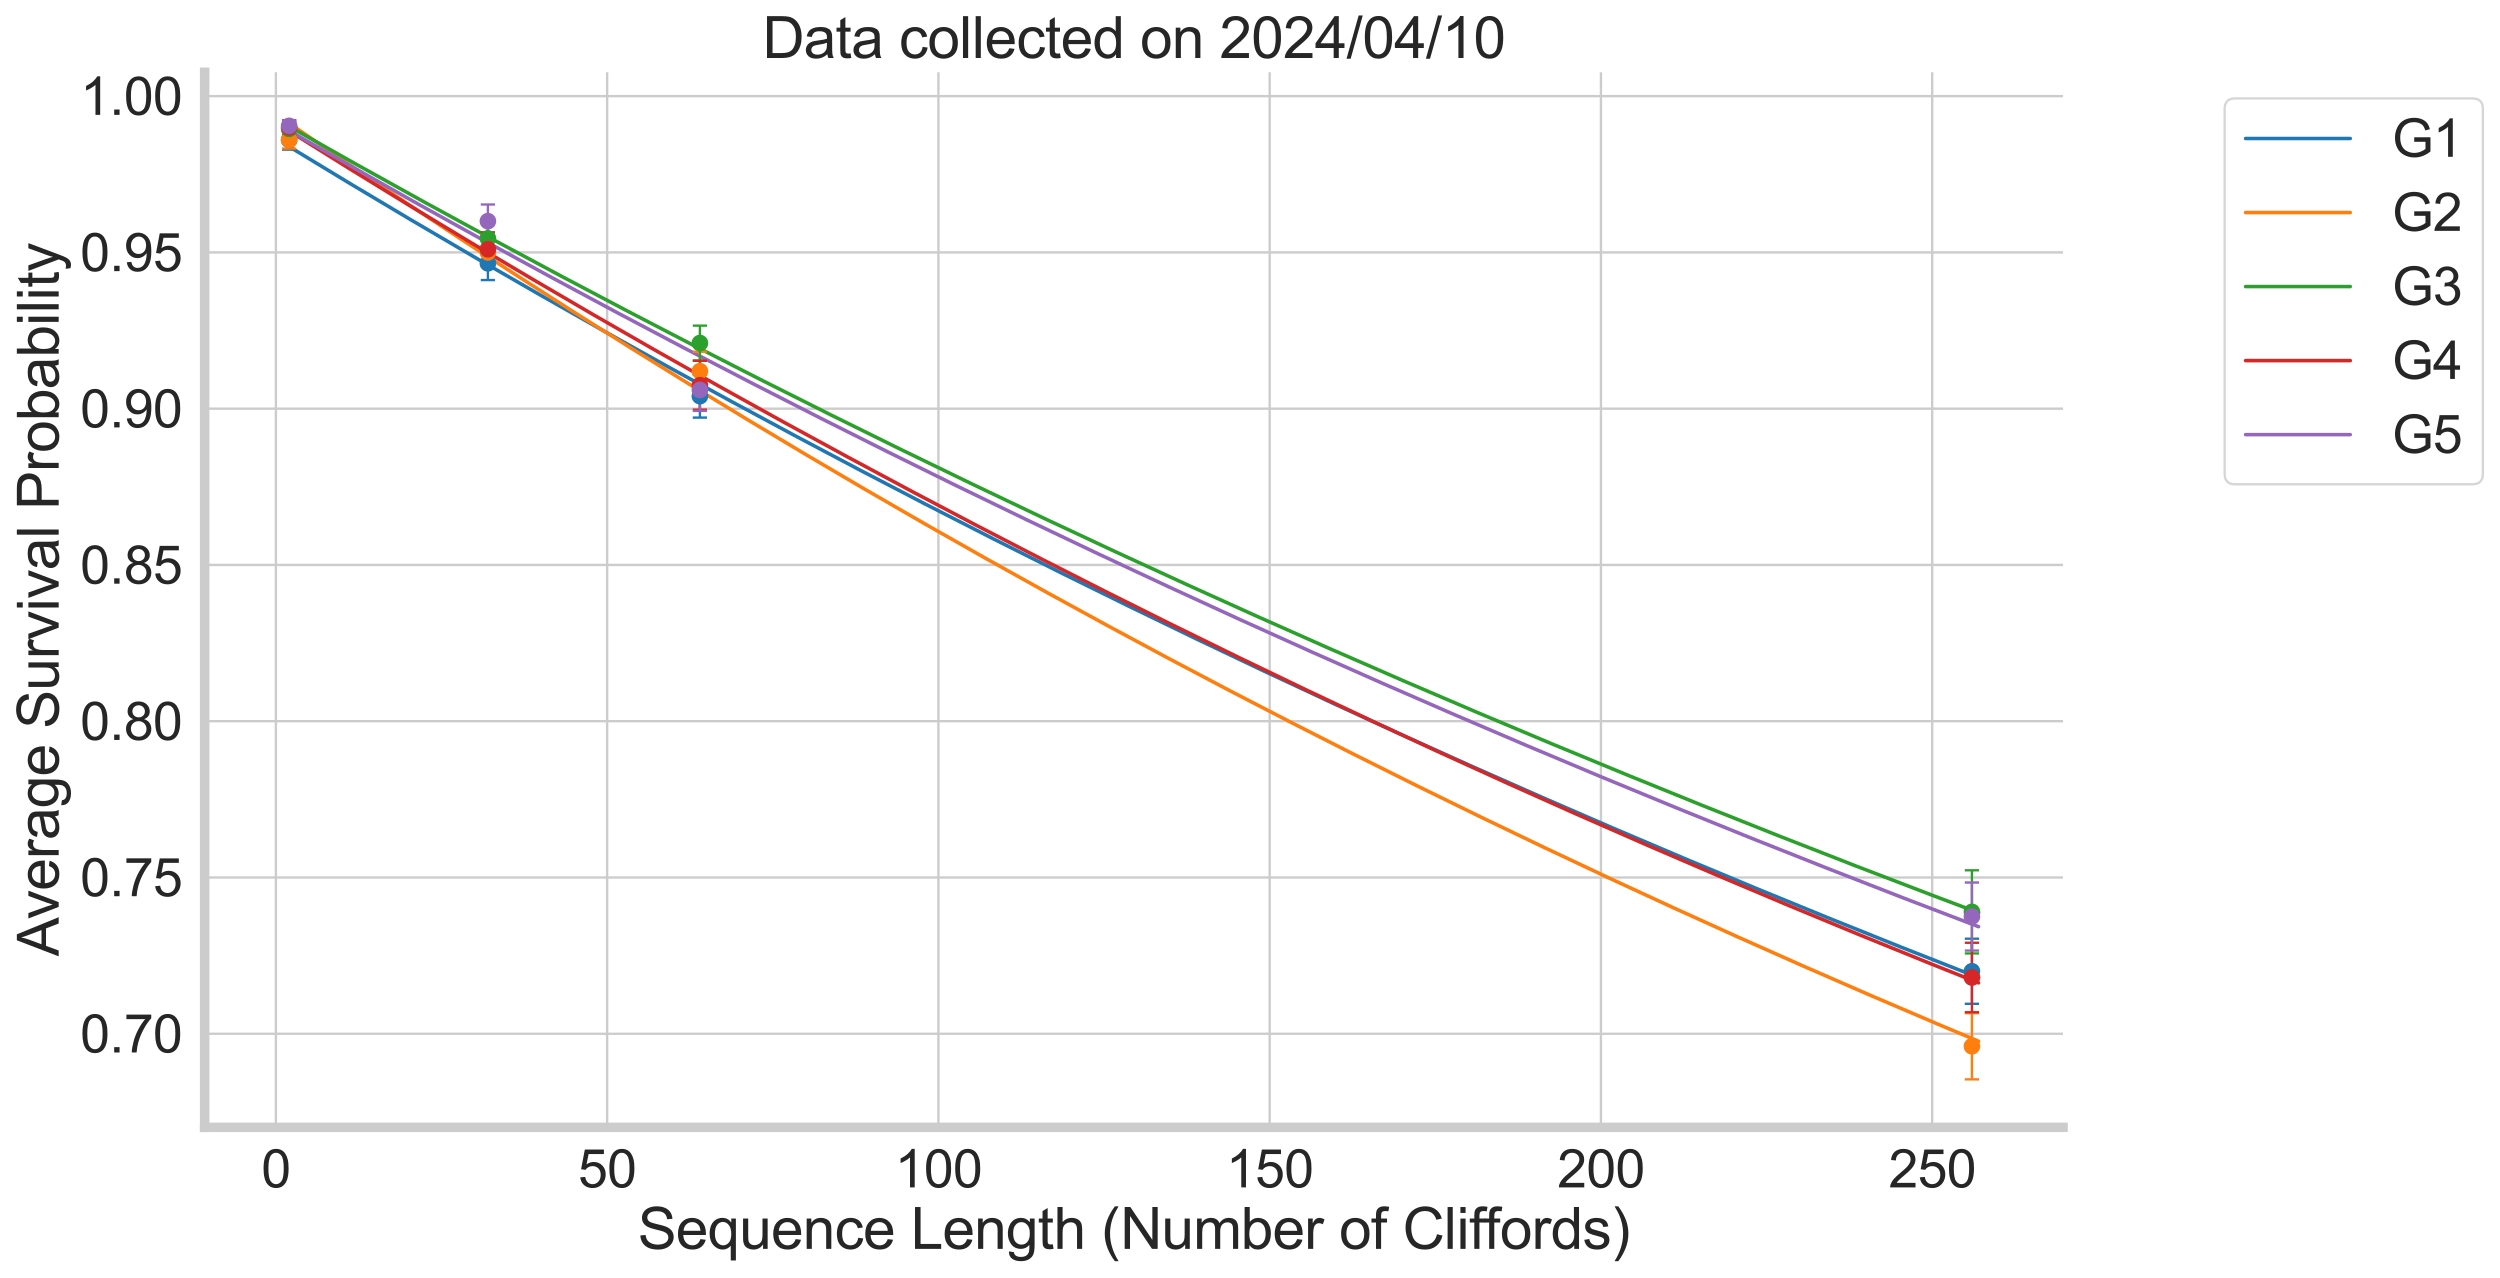 <?xml version="1.0" encoding="utf-8" standalone="no"?>
<!DOCTYPE svg PUBLIC "-//W3C//DTD SVG 1.1//EN"
  "http://www.w3.org/Graphics/SVG/1.1/DTD/svg11.dtd">
<svg xmlns:xlink="http://www.w3.org/1999/xlink" width="1050.925pt" height="537.241pt" viewBox="0 0 1050.925 537.241" xmlns="http://www.w3.org/2000/svg" version="1.1">
 <defs>
  <style type="text/css">*{stroke-linejoin: round; stroke-linecap: butt}</style>
 </defs>
 <g id="figure_1">
  <g id="patch_1">
   <path d="M 0 537.241 
L 1050.925 537.241 
L 1050.925 0 
L 0 0 
z
" style="fill: #ffffff"/>
  </g>
  <g id="axes_1">
   <g id="patch_2">
    <path d="M 86.037 473.899 
L 867.237 473.899 
L 867.237 30.379 
L 86.037 30.379 
z
" style="fill: #ffffff"/>
   </g>
   <g id="matplotlib.axis_1">
    <g id="xtick_1">
     <g id="line2d_1">
      <path d="M 115.976 473.899 
L 115.976 30.379 
" clip-path="url(#pa8738a43fc)" style="fill: none; stroke: #cccccc; stroke-linecap: round"/>
     </g>
     <g id="text_1">
      <!-- 0 -->
      <g style="fill: #262626" transform="translate(109.859 499.146) scale(0.22 -0.22)">
       <defs>
        <path id="ArialMT-30" d="M 266 2259 
Q 266 3072 433 3567 
Q 600 4063 929 4331 
Q 1259 4600 1759 4600 
Q 2128 4600 2406 4451 
Q 2684 4303 2865 4023 
Q 3047 3744 3150 3342 
Q 3253 2941 3253 2259 
Q 3253 1453 3087 958 
Q 2922 463 2592 192 
Q 2263 -78 1759 -78 
Q 1097 -78 719 397 
Q 266 969 266 2259 
z
M 844 2259 
Q 844 1131 1108 757 
Q 1372 384 1759 384 
Q 2147 384 2411 759 
Q 2675 1134 2675 2259 
Q 2675 3391 2411 3762 
Q 2147 4134 1753 4134 
Q 1366 4134 1134 3806 
Q 844 3388 844 2259 
z
" transform="scale(0.016)"/>
       </defs>
       <use xlink:href="#ArialMT-30"/>
      </g>
     </g>
    </g>
    <g id="xtick_2">
     <g id="line2d_2">
      <path d="M 255.227 473.899 
L 255.227 30.379 
" clip-path="url(#pa8738a43fc)" style="fill: none; stroke: #cccccc; stroke-linecap: round"/>
     </g>
     <g id="text_2">
      <!-- 50 -->
      <g style="fill: #262626" transform="translate(242.993 499.146) scale(0.22 -0.22)">
       <defs>
        <path id="ArialMT-35" d="M 266 1200 
L 856 1250 
Q 922 819 1161 601 
Q 1400 384 1738 384 
Q 2144 384 2425 690 
Q 2706 997 2706 1503 
Q 2706 1984 2436 2262 
Q 2166 2541 1728 2541 
Q 1456 2541 1237 2417 
Q 1019 2294 894 2097 
L 366 2166 
L 809 4519 
L 3088 4519 
L 3088 3981 
L 1259 3981 
L 1013 2750 
Q 1425 3038 1878 3038 
Q 2478 3038 2890 2622 
Q 3303 2206 3303 1553 
Q 3303 931 2941 478 
Q 2500 -78 1738 -78 
Q 1113 -78 717 272 
Q 322 622 266 1200 
z
" transform="scale(0.016)"/>
       </defs>
       <use xlink:href="#ArialMT-35"/>
       <use xlink:href="#ArialMT-30" x="55.615"/>
      </g>
     </g>
    </g>
    <g id="xtick_3">
     <g id="line2d_3">
      <path d="M 394.478 473.899 
L 394.478 30.379 
" clip-path="url(#pa8738a43fc)" style="fill: none; stroke: #cccccc; stroke-linecap: round"/>
     </g>
     <g id="text_3">
      <!-- 100 -->
      <g style="fill: #262626" transform="translate(376.127 499.146) scale(0.22 -0.22)">
       <defs>
        <path id="ArialMT-31" d="M 2384 0 
L 1822 0 
L 1822 3584 
Q 1619 3391 1289 3197 
Q 959 3003 697 2906 
L 697 3450 
Q 1169 3672 1522 3987 
Q 1875 4303 2022 4600 
L 2384 4600 
L 2384 0 
z
" transform="scale(0.016)"/>
       </defs>
       <use xlink:href="#ArialMT-31"/>
       <use xlink:href="#ArialMT-30" x="55.615"/>
       <use xlink:href="#ArialMT-30" x="111.23"/>
      </g>
     </g>
    </g>
    <g id="xtick_4">
     <g id="line2d_4">
      <path d="M 533.73 473.899 
L 533.73 30.379 
" clip-path="url(#pa8738a43fc)" style="fill: none; stroke: #cccccc; stroke-linecap: round"/>
     </g>
     <g id="text_4">
      <!-- 150 -->
      <g style="fill: #262626" transform="translate(515.379 499.146) scale(0.22 -0.22)">
       <use xlink:href="#ArialMT-31"/>
       <use xlink:href="#ArialMT-35" x="55.615"/>
       <use xlink:href="#ArialMT-30" x="111.23"/>
      </g>
     </g>
    </g>
    <g id="xtick_5">
     <g id="line2d_5">
      <path d="M 672.981 473.899 
L 672.981 30.379 
" clip-path="url(#pa8738a43fc)" style="fill: none; stroke: #cccccc; stroke-linecap: round"/>
     </g>
     <g id="text_5">
      <!-- 200 -->
      <g style="fill: #262626" transform="translate(654.63 499.146) scale(0.22 -0.22)">
       <defs>
        <path id="ArialMT-32" d="M 3222 541 
L 3222 0 
L 194 0 
Q 188 203 259 391 
Q 375 700 629 1000 
Q 884 1300 1366 1694 
Q 2113 2306 2375 2664 
Q 2638 3022 2638 3341 
Q 2638 3675 2398 3904 
Q 2159 4134 1775 4134 
Q 1369 4134 1125 3890 
Q 881 3647 878 3216 
L 300 3275 
Q 359 3922 746 4261 
Q 1134 4600 1788 4600 
Q 2447 4600 2831 4234 
Q 3216 3869 3216 3328 
Q 3216 3053 3103 2787 
Q 2991 2522 2730 2228 
Q 2469 1934 1863 1422 
Q 1356 997 1212 845 
Q 1069 694 975 541 
L 3222 541 
z
" transform="scale(0.016)"/>
       </defs>
       <use xlink:href="#ArialMT-32"/>
       <use xlink:href="#ArialMT-30" x="55.615"/>
       <use xlink:href="#ArialMT-30" x="111.23"/>
      </g>
     </g>
    </g>
    <g id="xtick_6">
     <g id="line2d_6">
      <path d="M 812.232 473.899 
L 812.232 30.379 
" clip-path="url(#pa8738a43fc)" style="fill: none; stroke: #cccccc; stroke-linecap: round"/>
     </g>
     <g id="text_6">
      <!-- 250 -->
      <g style="fill: #262626" transform="translate(793.881 499.146) scale(0.22 -0.22)">
       <use xlink:href="#ArialMT-32"/>
       <use xlink:href="#ArialMT-35" x="55.615"/>
       <use xlink:href="#ArialMT-30" x="111.23"/>
      </g>
     </g>
    </g>
    <g id="text_7">
     <!-- Sequence Length (Number of Cliffords) -->
     <g style="fill: #262626" transform="translate(268.086 524.99) scale(0.24 -0.24)">
      <defs>
       <path id="ArialMT-53" d="M 288 1472 
L 859 1522 
Q 900 1178 1048 958 
Q 1197 738 1509 602 
Q 1822 466 2213 466 
Q 2559 466 2825 569 
Q 3091 672 3220 851 
Q 3350 1031 3350 1244 
Q 3350 1459 3225 1620 
Q 3100 1781 2813 1891 
Q 2628 1963 1997 2114 
Q 1366 2266 1113 2400 
Q 784 2572 623 2826 
Q 463 3081 463 3397 
Q 463 3744 659 4045 
Q 856 4347 1234 4503 
Q 1613 4659 2075 4659 
Q 2584 4659 2973 4495 
Q 3363 4331 3572 4012 
Q 3781 3694 3797 3291 
L 3216 3247 
Q 3169 3681 2898 3903 
Q 2628 4125 2100 4125 
Q 1550 4125 1298 3923 
Q 1047 3722 1047 3438 
Q 1047 3191 1225 3031 
Q 1400 2872 2139 2705 
Q 2878 2538 3153 2413 
Q 3553 2228 3743 1945 
Q 3934 1663 3934 1294 
Q 3934 928 3725 604 
Q 3516 281 3123 101 
Q 2731 -78 2241 -78 
Q 1619 -78 1198 103 
Q 778 284 539 648 
Q 300 1013 288 1472 
z
" transform="scale(0.016)"/>
       <path id="ArialMT-65" d="M 2694 1069 
L 3275 997 
Q 3138 488 2766 206 
Q 2394 -75 1816 -75 
Q 1088 -75 661 373 
Q 234 822 234 1631 
Q 234 2469 665 2931 
Q 1097 3394 1784 3394 
Q 2450 3394 2872 2941 
Q 3294 2488 3294 1666 
Q 3294 1616 3291 1516 
L 816 1516 
Q 847 969 1125 678 
Q 1403 388 1819 388 
Q 2128 388 2347 550 
Q 2566 713 2694 1069 
z
M 847 1978 
L 2700 1978 
Q 2663 2397 2488 2606 
Q 2219 2931 1791 2931 
Q 1403 2931 1139 2672 
Q 875 2413 847 1978 
z
" transform="scale(0.016)"/>
       <path id="ArialMT-71" d="M 2538 -1272 
L 2538 353 
Q 2406 169 2170 47 
Q 1934 -75 1669 -75 
Q 1078 -75 651 397 
Q 225 869 225 1691 
Q 225 2191 398 2587 
Q 572 2984 901 3189 
Q 1231 3394 1625 3394 
Q 2241 3394 2594 2875 
L 2594 3319 
L 3100 3319 
L 3100 -1272 
L 2538 -1272 
z
M 803 1669 
Q 803 1028 1072 708 
Q 1341 388 1716 388 
Q 2075 388 2334 692 
Q 2594 997 2594 1619 
Q 2594 2281 2320 2615 
Q 2047 2950 1678 2950 
Q 1313 2950 1058 2639 
Q 803 2328 803 1669 
z
" transform="scale(0.016)"/>
       <path id="ArialMT-75" d="M 2597 0 
L 2597 488 
Q 2209 -75 1544 -75 
Q 1250 -75 995 37 
Q 741 150 617 320 
Q 494 491 444 738 
Q 409 903 409 1263 
L 409 3319 
L 972 3319 
L 972 1478 
Q 972 1038 1006 884 
Q 1059 663 1231 536 
Q 1403 409 1656 409 
Q 1909 409 2131 539 
Q 2353 669 2445 892 
Q 2538 1116 2538 1541 
L 2538 3319 
L 3100 3319 
L 3100 0 
L 2597 0 
z
" transform="scale(0.016)"/>
       <path id="ArialMT-6e" d="M 422 0 
L 422 3319 
L 928 3319 
L 928 2847 
Q 1294 3394 1984 3394 
Q 2284 3394 2536 3286 
Q 2788 3178 2913 3003 
Q 3038 2828 3088 2588 
Q 3119 2431 3119 2041 
L 3119 0 
L 2556 0 
L 2556 2019 
Q 2556 2363 2490 2533 
Q 2425 2703 2258 2804 
Q 2091 2906 1866 2906 
Q 1506 2906 1245 2678 
Q 984 2450 984 1813 
L 984 0 
L 422 0 
z
" transform="scale(0.016)"/>
       <path id="ArialMT-63" d="M 2588 1216 
L 3141 1144 
Q 3050 572 2676 248 
Q 2303 -75 1759 -75 
Q 1078 -75 664 370 
Q 250 816 250 1647 
Q 250 2184 428 2587 
Q 606 2991 970 3192 
Q 1334 3394 1763 3394 
Q 2303 3394 2647 3120 
Q 2991 2847 3088 2344 
L 2541 2259 
Q 2463 2594 2264 2762 
Q 2066 2931 1784 2931 
Q 1359 2931 1093 2626 
Q 828 2322 828 1663 
Q 828 994 1084 691 
Q 1341 388 1753 388 
Q 2084 388 2306 591 
Q 2528 794 2588 1216 
z
" transform="scale(0.016)"/>
       <path id="ArialMT-20" transform="scale(0.016)"/>
       <path id="ArialMT-4c" d="M 469 0 
L 469 4581 
L 1075 4581 
L 1075 541 
L 3331 541 
L 3331 0 
L 469 0 
z
" transform="scale(0.016)"/>
       <path id="ArialMT-67" d="M 319 -275 
L 866 -356 
Q 900 -609 1056 -725 
Q 1266 -881 1628 -881 
Q 2019 -881 2231 -725 
Q 2444 -569 2519 -288 
Q 2563 -116 2559 434 
Q 2191 0 1641 0 
Q 956 0 581 494 
Q 206 988 206 1678 
Q 206 2153 378 2554 
Q 550 2956 876 3175 
Q 1203 3394 1644 3394 
Q 2231 3394 2613 2919 
L 2613 3319 
L 3131 3319 
L 3131 450 
Q 3131 -325 2973 -648 
Q 2816 -972 2473 -1159 
Q 2131 -1347 1631 -1347 
Q 1038 -1347 672 -1080 
Q 306 -813 319 -275 
z
M 784 1719 
Q 784 1066 1043 766 
Q 1303 466 1694 466 
Q 2081 466 2343 764 
Q 2606 1063 2606 1700 
Q 2606 2309 2336 2618 
Q 2066 2928 1684 2928 
Q 1309 2928 1046 2623 
Q 784 2319 784 1719 
z
" transform="scale(0.016)"/>
       <path id="ArialMT-74" d="M 1650 503 
L 1731 6 
Q 1494 -44 1306 -44 
Q 1000 -44 831 53 
Q 663 150 594 308 
Q 525 466 525 972 
L 525 2881 
L 113 2881 
L 113 3319 
L 525 3319 
L 525 4141 
L 1084 4478 
L 1084 3319 
L 1650 3319 
L 1650 2881 
L 1084 2881 
L 1084 941 
Q 1084 700 1114 631 
Q 1144 563 1211 522 
Q 1278 481 1403 481 
Q 1497 481 1650 503 
z
" transform="scale(0.016)"/>
       <path id="ArialMT-68" d="M 422 0 
L 422 4581 
L 984 4581 
L 984 2938 
Q 1378 3394 1978 3394 
Q 2347 3394 2619 3248 
Q 2891 3103 3008 2847 
Q 3125 2591 3125 2103 
L 3125 0 
L 2563 0 
L 2563 2103 
Q 2563 2525 2380 2717 
Q 2197 2909 1863 2909 
Q 1613 2909 1392 2779 
Q 1172 2650 1078 2428 
Q 984 2206 984 1816 
L 984 0 
L 422 0 
z
" transform="scale(0.016)"/>
       <path id="ArialMT-28" d="M 1497 -1347 
Q 1031 -759 709 28 
Q 388 816 388 1659 
Q 388 2403 628 3084 
Q 909 3875 1497 4659 
L 1900 4659 
Q 1522 4009 1400 3731 
Q 1209 3300 1100 2831 
Q 966 2247 966 1656 
Q 966 153 1900 -1347 
L 1497 -1347 
z
" transform="scale(0.016)"/>
       <path id="ArialMT-4e" d="M 488 0 
L 488 4581 
L 1109 4581 
L 3516 984 
L 3516 4581 
L 4097 4581 
L 4097 0 
L 3475 0 
L 1069 3600 
L 1069 0 
L 488 0 
z
" transform="scale(0.016)"/>
       <path id="ArialMT-6d" d="M 422 0 
L 422 3319 
L 925 3319 
L 925 2853 
Q 1081 3097 1340 3245 
Q 1600 3394 1931 3394 
Q 2300 3394 2536 3241 
Q 2772 3088 2869 2813 
Q 3263 3394 3894 3394 
Q 4388 3394 4653 3120 
Q 4919 2847 4919 2278 
L 4919 0 
L 4359 0 
L 4359 2091 
Q 4359 2428 4304 2576 
Q 4250 2725 4106 2815 
Q 3963 2906 3769 2906 
Q 3419 2906 3187 2673 
Q 2956 2441 2956 1928 
L 2956 0 
L 2394 0 
L 2394 2156 
Q 2394 2531 2256 2718 
Q 2119 2906 1806 2906 
Q 1569 2906 1367 2781 
Q 1166 2656 1075 2415 
Q 984 2175 984 1722 
L 984 0 
L 422 0 
z
" transform="scale(0.016)"/>
       <path id="ArialMT-62" d="M 941 0 
L 419 0 
L 419 4581 
L 981 4581 
L 981 2947 
Q 1338 3394 1891 3394 
Q 2197 3394 2470 3270 
Q 2744 3147 2920 2923 
Q 3097 2700 3197 2384 
Q 3297 2069 3297 1709 
Q 3297 856 2875 390 
Q 2453 -75 1863 -75 
Q 1275 -75 941 416 
L 941 0 
z
M 934 1684 
Q 934 1088 1097 822 
Q 1363 388 1816 388 
Q 2184 388 2453 708 
Q 2722 1028 2722 1663 
Q 2722 2313 2464 2622 
Q 2206 2931 1841 2931 
Q 1472 2931 1203 2611 
Q 934 2291 934 1684 
z
" transform="scale(0.016)"/>
       <path id="ArialMT-72" d="M 416 0 
L 416 3319 
L 922 3319 
L 922 2816 
Q 1116 3169 1280 3281 
Q 1444 3394 1641 3394 
Q 1925 3394 2219 3213 
L 2025 2691 
Q 1819 2813 1613 2813 
Q 1428 2813 1281 2702 
Q 1134 2591 1072 2394 
Q 978 2094 978 1738 
L 978 0 
L 416 0 
z
" transform="scale(0.016)"/>
       <path id="ArialMT-6f" d="M 213 1659 
Q 213 2581 725 3025 
Q 1153 3394 1769 3394 
Q 2453 3394 2887 2945 
Q 3322 2497 3322 1706 
Q 3322 1066 3130 698 
Q 2938 331 2570 128 
Q 2203 -75 1769 -75 
Q 1072 -75 642 372 
Q 213 819 213 1659 
z
M 791 1659 
Q 791 1022 1069 705 
Q 1347 388 1769 388 
Q 2188 388 2466 706 
Q 2744 1025 2744 1678 
Q 2744 2294 2464 2611 
Q 2184 2928 1769 2928 
Q 1347 2928 1069 2612 
Q 791 2297 791 1659 
z
" transform="scale(0.016)"/>
       <path id="ArialMT-66" d="M 556 0 
L 556 2881 
L 59 2881 
L 59 3319 
L 556 3319 
L 556 3672 
Q 556 4006 616 4169 
Q 697 4388 901 4523 
Q 1106 4659 1475 4659 
Q 1713 4659 2000 4603 
L 1916 4113 
Q 1741 4144 1584 4144 
Q 1328 4144 1222 4034 
Q 1116 3925 1116 3625 
L 1116 3319 
L 1763 3319 
L 1763 2881 
L 1116 2881 
L 1116 0 
L 556 0 
z
" transform="scale(0.016)"/>
       <path id="ArialMT-43" d="M 3763 1606 
L 4369 1453 
Q 4178 706 3683 314 
Q 3188 -78 2472 -78 
Q 1731 -78 1267 223 
Q 803 525 561 1097 
Q 319 1669 319 2325 
Q 319 3041 592 3573 
Q 866 4106 1370 4382 
Q 1875 4659 2481 4659 
Q 3169 4659 3637 4309 
Q 4106 3959 4291 3325 
L 3694 3184 
Q 3534 3684 3231 3912 
Q 2928 4141 2469 4141 
Q 1941 4141 1586 3887 
Q 1231 3634 1087 3207 
Q 944 2781 944 2328 
Q 944 1744 1114 1308 
Q 1284 872 1643 656 
Q 2003 441 2422 441 
Q 2931 441 3284 734 
Q 3638 1028 3763 1606 
z
" transform="scale(0.016)"/>
       <path id="ArialMT-6c" d="M 409 0 
L 409 4581 
L 972 4581 
L 972 0 
L 409 0 
z
" transform="scale(0.016)"/>
       <path id="ArialMT-69" d="M 425 3934 
L 425 4581 
L 988 4581 
L 988 3934 
L 425 3934 
z
M 425 0 
L 425 3319 
L 988 3319 
L 988 0 
L 425 0 
z
" transform="scale(0.016)"/>
       <path id="ArialMT-64" d="M 2575 0 
L 2575 419 
Q 2259 -75 1647 -75 
Q 1250 -75 917 144 
Q 584 363 401 755 
Q 219 1147 219 1656 
Q 219 2153 384 2558 
Q 550 2963 881 3178 
Q 1213 3394 1622 3394 
Q 1922 3394 2156 3267 
Q 2391 3141 2538 2938 
L 2538 4581 
L 3097 4581 
L 3097 0 
L 2575 0 
z
M 797 1656 
Q 797 1019 1065 703 
Q 1334 388 1700 388 
Q 2069 388 2326 689 
Q 2584 991 2584 1609 
Q 2584 2291 2321 2609 
Q 2059 2928 1675 2928 
Q 1300 2928 1048 2622 
Q 797 2316 797 1656 
z
" transform="scale(0.016)"/>
       <path id="ArialMT-73" d="M 197 991 
L 753 1078 
Q 800 744 1014 566 
Q 1228 388 1613 388 
Q 2000 388 2187 545 
Q 2375 703 2375 916 
Q 2375 1106 2209 1216 
Q 2094 1291 1634 1406 
Q 1016 1563 777 1677 
Q 538 1791 414 1992 
Q 291 2194 291 2438 
Q 291 2659 392 2848 
Q 494 3038 669 3163 
Q 800 3259 1026 3326 
Q 1253 3394 1513 3394 
Q 1903 3394 2198 3281 
Q 2494 3169 2634 2976 
Q 2775 2784 2828 2463 
L 2278 2388 
Q 2241 2644 2061 2787 
Q 1881 2931 1553 2931 
Q 1166 2931 1000 2803 
Q 834 2675 834 2503 
Q 834 2394 903 2306 
Q 972 2216 1119 2156 
Q 1203 2125 1616 2013 
Q 2213 1853 2448 1751 
Q 2684 1650 2818 1456 
Q 2953 1263 2953 975 
Q 2953 694 2789 445 
Q 2625 197 2315 61 
Q 2006 -75 1616 -75 
Q 969 -75 630 194 
Q 291 463 197 991 
z
" transform="scale(0.016)"/>
       <path id="ArialMT-29" d="M 791 -1347 
L 388 -1347 
Q 1322 153 1322 1656 
Q 1322 2244 1188 2822 
Q 1081 3291 891 3722 
Q 769 4003 388 4659 
L 791 4659 
Q 1378 3875 1659 3084 
Q 1900 2403 1900 1659 
Q 1900 816 1576 28 
Q 1253 -759 791 -1347 
z
" transform="scale(0.016)"/>
      </defs>
      <use xlink:href="#ArialMT-53"/>
      <use xlink:href="#ArialMT-65" x="66.699"/>
      <use xlink:href="#ArialMT-71" x="122.314"/>
      <use xlink:href="#ArialMT-75" x="177.93"/>
      <use xlink:href="#ArialMT-65" x="233.545"/>
      <use xlink:href="#ArialMT-6e" x="289.16"/>
      <use xlink:href="#ArialMT-63" x="344.775"/>
      <use xlink:href="#ArialMT-65" x="394.775"/>
      <use xlink:href="#ArialMT-20" x="450.391"/>
      <use xlink:href="#ArialMT-4c" x="478.174"/>
      <use xlink:href="#ArialMT-65" x="533.789"/>
      <use xlink:href="#ArialMT-6e" x="589.404"/>
      <use xlink:href="#ArialMT-67" x="645.02"/>
      <use xlink:href="#ArialMT-74" x="700.635"/>
      <use xlink:href="#ArialMT-68" x="728.418"/>
      <use xlink:href="#ArialMT-20" x="784.033"/>
      <use xlink:href="#ArialMT-28" x="811.816"/>
      <use xlink:href="#ArialMT-4e" x="845.117"/>
      <use xlink:href="#ArialMT-75" x="917.334"/>
      <use xlink:href="#ArialMT-6d" x="972.949"/>
      <use xlink:href="#ArialMT-62" x="1056.25"/>
      <use xlink:href="#ArialMT-65" x="1111.865"/>
      <use xlink:href="#ArialMT-72" x="1167.48"/>
      <use xlink:href="#ArialMT-20" x="1200.781"/>
      <use xlink:href="#ArialMT-6f" x="1228.564"/>
      <use xlink:href="#ArialMT-66" x="1284.18"/>
      <use xlink:href="#ArialMT-20" x="1311.963"/>
      <use xlink:href="#ArialMT-43" x="1339.746"/>
      <use xlink:href="#ArialMT-6c" x="1411.963"/>
      <use xlink:href="#ArialMT-69" x="1434.18"/>
      <use xlink:href="#ArialMT-66" x="1456.396"/>
      <use xlink:href="#ArialMT-66" x="1482.43"/>
      <use xlink:href="#ArialMT-6f" x="1510.213"/>
      <use xlink:href="#ArialMT-72" x="1565.828"/>
      <use xlink:href="#ArialMT-64" x="1599.129"/>
      <use xlink:href="#ArialMT-73" x="1654.744"/>
      <use xlink:href="#ArialMT-29" x="1704.744"/>
     </g>
    </g>
   </g>
   <g id="matplotlib.axis_2">
    <g id="ytick_1">
     <g id="line2d_7">
      <path d="M 86.037 434.56 
L 867.237 434.56 
" clip-path="url(#pa8738a43fc)" style="fill: none; stroke: #cccccc; stroke-linecap: round"/>
     </g>
     <g id="text_8">
      <!-- 0.70 -->
      <g style="fill: #262626" transform="translate(33.722 442.433) scale(0.22 -0.22)">
       <defs>
        <path id="ArialMT-2e" d="M 581 0 
L 581 641 
L 1222 641 
L 1222 0 
L 581 0 
z
" transform="scale(0.016)"/>
        <path id="ArialMT-37" d="M 303 3981 
L 303 4522 
L 3269 4522 
L 3269 4084 
Q 2831 3619 2401 2847 
Q 1972 2075 1738 1259 
Q 1569 684 1522 0 
L 944 0 
Q 953 541 1156 1306 
Q 1359 2072 1739 2783 
Q 2119 3494 2547 3981 
L 303 3981 
z
" transform="scale(0.016)"/>
       </defs>
       <use xlink:href="#ArialMT-30"/>
       <use xlink:href="#ArialMT-2e" x="55.615"/>
       <use xlink:href="#ArialMT-37" x="83.398"/>
       <use xlink:href="#ArialMT-30" x="139.014"/>
      </g>
     </g>
    </g>
    <g id="ytick_2">
     <g id="line2d_8">
      <path d="M 86.037 368.869 
L 867.237 368.869 
" clip-path="url(#pa8738a43fc)" style="fill: none; stroke: #cccccc; stroke-linecap: round"/>
     </g>
     <g id="text_9">
      <!-- 0.75 -->
      <g style="fill: #262626" transform="translate(33.722 376.743) scale(0.22 -0.22)">
       <use xlink:href="#ArialMT-30"/>
       <use xlink:href="#ArialMT-2e" x="55.615"/>
       <use xlink:href="#ArialMT-37" x="83.398"/>
       <use xlink:href="#ArialMT-35" x="139.014"/>
      </g>
     </g>
    </g>
    <g id="ytick_3">
     <g id="line2d_9">
      <path d="M 86.037 303.178 
L 867.237 303.178 
" clip-path="url(#pa8738a43fc)" style="fill: none; stroke: #cccccc; stroke-linecap: round"/>
     </g>
     <g id="text_10">
      <!-- 0.80 -->
      <g style="fill: #262626" transform="translate(33.722 311.052) scale(0.22 -0.22)">
       <defs>
        <path id="ArialMT-38" d="M 1131 2484 
Q 781 2613 612 2850 
Q 444 3088 444 3419 
Q 444 3919 803 4259 
Q 1163 4600 1759 4600 
Q 2359 4600 2725 4251 
Q 3091 3903 3091 3403 
Q 3091 3084 2923 2848 
Q 2756 2613 2416 2484 
Q 2838 2347 3058 2040 
Q 3278 1734 3278 1309 
Q 3278 722 2862 322 
Q 2447 -78 1769 -78 
Q 1091 -78 675 323 
Q 259 725 259 1325 
Q 259 1772 486 2073 
Q 713 2375 1131 2484 
z
M 1019 3438 
Q 1019 3113 1228 2906 
Q 1438 2700 1772 2700 
Q 2097 2700 2305 2904 
Q 2513 3109 2513 3406 
Q 2513 3716 2298 3927 
Q 2084 4138 1766 4138 
Q 1444 4138 1231 3931 
Q 1019 3725 1019 3438 
z
M 838 1322 
Q 838 1081 952 856 
Q 1066 631 1291 507 
Q 1516 384 1775 384 
Q 2178 384 2440 643 
Q 2703 903 2703 1303 
Q 2703 1709 2433 1975 
Q 2163 2241 1756 2241 
Q 1359 2241 1098 1978 
Q 838 1716 838 1322 
z
" transform="scale(0.016)"/>
       </defs>
       <use xlink:href="#ArialMT-30"/>
       <use xlink:href="#ArialMT-2e" x="55.615"/>
       <use xlink:href="#ArialMT-38" x="83.398"/>
       <use xlink:href="#ArialMT-30" x="139.014"/>
      </g>
     </g>
    </g>
    <g id="ytick_4">
     <g id="line2d_10">
      <path d="M 86.037 237.487 
L 867.237 237.487 
" clip-path="url(#pa8738a43fc)" style="fill: none; stroke: #cccccc; stroke-linecap: round"/>
     </g>
     <g id="text_11">
      <!-- 0.85 -->
      <g style="fill: #262626" transform="translate(33.722 245.361) scale(0.22 -0.22)">
       <use xlink:href="#ArialMT-30"/>
       <use xlink:href="#ArialMT-2e" x="55.615"/>
       <use xlink:href="#ArialMT-38" x="83.398"/>
       <use xlink:href="#ArialMT-35" x="139.014"/>
      </g>
     </g>
    </g>
    <g id="ytick_5">
     <g id="line2d_11">
      <path d="M 86.037 171.796 
L 867.237 171.796 
" clip-path="url(#pa8738a43fc)" style="fill: none; stroke: #cccccc; stroke-linecap: round"/>
     </g>
     <g id="text_12">
      <!-- 0.90 -->
      <g style="fill: #262626" transform="translate(33.722 179.67) scale(0.22 -0.22)">
       <defs>
        <path id="ArialMT-39" d="M 350 1059 
L 891 1109 
Q 959 728 1153 556 
Q 1347 384 1650 384 
Q 1909 384 2104 503 
Q 2300 622 2425 820 
Q 2550 1019 2634 1356 
Q 2719 1694 2719 2044 
Q 2719 2081 2716 2156 
Q 2547 1888 2255 1720 
Q 1963 1553 1622 1553 
Q 1053 1553 659 1965 
Q 266 2378 266 3053 
Q 266 3750 677 4175 
Q 1088 4600 1706 4600 
Q 2153 4600 2523 4359 
Q 2894 4119 3086 3673 
Q 3278 3228 3278 2384 
Q 3278 1506 3087 986 
Q 2897 466 2520 194 
Q 2144 -78 1638 -78 
Q 1100 -78 759 220 
Q 419 519 350 1059 
z
M 2653 3081 
Q 2653 3566 2395 3850 
Q 2138 4134 1775 4134 
Q 1400 4134 1122 3828 
Q 844 3522 844 3034 
Q 844 2597 1108 2323 
Q 1372 2050 1759 2050 
Q 2150 2050 2401 2323 
Q 2653 2597 2653 3081 
z
" transform="scale(0.016)"/>
       </defs>
       <use xlink:href="#ArialMT-30"/>
       <use xlink:href="#ArialMT-2e" x="55.615"/>
       <use xlink:href="#ArialMT-39" x="83.398"/>
       <use xlink:href="#ArialMT-30" x="139.014"/>
      </g>
     </g>
    </g>
    <g id="ytick_6">
     <g id="line2d_12">
      <path d="M 86.037 106.106 
L 867.237 106.106 
" clip-path="url(#pa8738a43fc)" style="fill: none; stroke: #cccccc; stroke-linecap: round"/>
     </g>
     <g id="text_13">
      <!-- 0.95 -->
      <g style="fill: #262626" transform="translate(33.722 113.979) scale(0.22 -0.22)">
       <use xlink:href="#ArialMT-30"/>
       <use xlink:href="#ArialMT-2e" x="55.615"/>
       <use xlink:href="#ArialMT-39" x="83.398"/>
       <use xlink:href="#ArialMT-35" x="139.014"/>
      </g>
     </g>
    </g>
    <g id="ytick_7">
     <g id="line2d_13">
      <path d="M 86.037 40.415 
L 867.237 40.415 
" clip-path="url(#pa8738a43fc)" style="fill: none; stroke: #cccccc; stroke-linecap: round"/>
     </g>
     <g id="text_14">
      <!-- 1.00 -->
      <g style="fill: #262626" transform="translate(33.722 48.288) scale(0.22 -0.22)">
       <use xlink:href="#ArialMT-31"/>
       <use xlink:href="#ArialMT-2e" x="55.615"/>
       <use xlink:href="#ArialMT-30" x="83.398"/>
       <use xlink:href="#ArialMT-30" x="139.014"/>
      </g>
     </g>
    </g>
    <g id="text_15">
     <!-- Average Survival Probability -->
     <g style="fill: #262626" transform="translate(24.671 401.993) rotate(-90) scale(0.24 -0.24)">
      <defs>
       <path id="ArialMT-41" d="M -9 0 
L 1750 4581 
L 2403 4581 
L 4278 0 
L 3588 0 
L 3053 1388 
L 1138 1388 
L 634 0 
L -9 0 
z
M 1313 1881 
L 2866 1881 
L 2388 3150 
Q 2169 3728 2063 4100 
Q 1975 3659 1816 3225 
L 1313 1881 
z
" transform="scale(0.016)"/>
       <path id="ArialMT-76" d="M 1344 0 
L 81 3319 
L 675 3319 
L 1388 1331 
Q 1503 1009 1600 663 
Q 1675 925 1809 1294 
L 2547 3319 
L 3125 3319 
L 1869 0 
L 1344 0 
z
" transform="scale(0.016)"/>
       <path id="ArialMT-61" d="M 2588 409 
Q 2275 144 1986 34 
Q 1697 -75 1366 -75 
Q 819 -75 525 192 
Q 231 459 231 875 
Q 231 1119 342 1320 
Q 453 1522 633 1644 
Q 813 1766 1038 1828 
Q 1203 1872 1538 1913 
Q 2219 1994 2541 2106 
Q 2544 2222 2544 2253 
Q 2544 2597 2384 2738 
Q 2169 2928 1744 2928 
Q 1347 2928 1158 2789 
Q 969 2650 878 2297 
L 328 2372 
Q 403 2725 575 2942 
Q 747 3159 1072 3276 
Q 1397 3394 1825 3394 
Q 2250 3394 2515 3294 
Q 2781 3194 2906 3042 
Q 3031 2891 3081 2659 
Q 3109 2516 3109 2141 
L 3109 1391 
Q 3109 606 3145 398 
Q 3181 191 3288 0 
L 2700 0 
Q 2613 175 2588 409 
z
M 2541 1666 
Q 2234 1541 1622 1453 
Q 1275 1403 1131 1340 
Q 988 1278 909 1158 
Q 831 1038 831 891 
Q 831 666 1001 516 
Q 1172 366 1500 366 
Q 1825 366 2078 508 
Q 2331 650 2450 897 
Q 2541 1088 2541 1459 
L 2541 1666 
z
" transform="scale(0.016)"/>
       <path id="ArialMT-50" d="M 494 0 
L 494 4581 
L 2222 4581 
Q 2678 4581 2919 4538 
Q 3256 4481 3484 4323 
Q 3713 4166 3852 3881 
Q 3991 3597 3991 3256 
Q 3991 2672 3619 2267 
Q 3247 1863 2275 1863 
L 1100 1863 
L 1100 0 
L 494 0 
z
M 1100 2403 
L 2284 2403 
Q 2872 2403 3119 2622 
Q 3366 2841 3366 3238 
Q 3366 3525 3220 3729 
Q 3075 3934 2838 4000 
Q 2684 4041 2272 4041 
L 1100 4041 
L 1100 2403 
z
" transform="scale(0.016)"/>
       <path id="ArialMT-79" d="M 397 -1278 
L 334 -750 
Q 519 -800 656 -800 
Q 844 -800 956 -737 
Q 1069 -675 1141 -563 
Q 1194 -478 1313 -144 
Q 1328 -97 1363 -6 
L 103 3319 
L 709 3319 
L 1400 1397 
Q 1534 1031 1641 628 
Q 1738 1016 1872 1384 
L 2581 3319 
L 3144 3319 
L 1881 -56 
Q 1678 -603 1566 -809 
Q 1416 -1088 1222 -1217 
Q 1028 -1347 759 -1347 
Q 597 -1347 397 -1278 
z
" transform="scale(0.016)"/>
      </defs>
      <use xlink:href="#ArialMT-41"/>
      <use xlink:href="#ArialMT-76" x="64.949"/>
      <use xlink:href="#ArialMT-65" x="114.949"/>
      <use xlink:href="#ArialMT-72" x="170.564"/>
      <use xlink:href="#ArialMT-61" x="203.865"/>
      <use xlink:href="#ArialMT-67" x="259.48"/>
      <use xlink:href="#ArialMT-65" x="315.096"/>
      <use xlink:href="#ArialMT-20" x="370.711"/>
      <use xlink:href="#ArialMT-53" x="398.494"/>
      <use xlink:href="#ArialMT-75" x="465.193"/>
      <use xlink:href="#ArialMT-72" x="520.809"/>
      <use xlink:href="#ArialMT-76" x="554.109"/>
      <use xlink:href="#ArialMT-69" x="604.109"/>
      <use xlink:href="#ArialMT-76" x="626.326"/>
      <use xlink:href="#ArialMT-61" x="676.326"/>
      <use xlink:href="#ArialMT-6c" x="731.941"/>
      <use xlink:href="#ArialMT-20" x="754.158"/>
      <use xlink:href="#ArialMT-50" x="781.941"/>
      <use xlink:href="#ArialMT-72" x="848.641"/>
      <use xlink:href="#ArialMT-6f" x="881.941"/>
      <use xlink:href="#ArialMT-62" x="937.557"/>
      <use xlink:href="#ArialMT-61" x="993.172"/>
      <use xlink:href="#ArialMT-62" x="1048.787"/>
      <use xlink:href="#ArialMT-69" x="1104.402"/>
      <use xlink:href="#ArialMT-6c" x="1126.619"/>
      <use xlink:href="#ArialMT-69" x="1148.836"/>
      <use xlink:href="#ArialMT-74" x="1171.053"/>
      <use xlink:href="#ArialMT-79" x="1198.836"/>
     </g>
    </g>
   </g>
   <g id="PolyCollection_1"/>
   <g id="PolyCollection_2"/>
   <g id="PolyCollection_3"/>
   <g id="PolyCollection_4"/>
   <g id="PolyCollection_5"/>
   <g id="PathCollection_1">
    <defs>
     <path id="C0_0_4991c8106d" d="M 0 3 
C 0.796 3 1.559 2.684 2.121 2.121 
C 2.684 1.559 3 0.796 3 -0 
C 3 -0.796 2.684 -1.559 2.121 -2.121 
C 1.559 -2.684 0.796 -3 0 -3 
C -0.796 -3 -1.559 -2.684 -2.121 -2.121 
C -2.684 -1.559 -3 -0.796 -3 0 
C -3 0.796 -2.684 1.559 -2.121 2.121 
C -1.559 2.684 -0.796 3 0 3 
z
"/>
    </defs>
    <g clip-path="url(#pa8738a43fc)">
     <use xlink:href="#C0_0_4991c8106d" x="121.546" y="58.808" style="fill: #1f77b4; stroke: #ffffff; stroke-width: 0.48"/>
    </g>
    <g clip-path="url(#pa8738a43fc)">
     <use xlink:href="#C0_0_4991c8106d" x="205.096" y="110.704" style="fill: #1f77b4; stroke: #ffffff; stroke-width: 0.48"/>
    </g>
    <g clip-path="url(#pa8738a43fc)">
     <use xlink:href="#C0_0_4991c8106d" x="294.217" y="166.541" style="fill: #1f77b4; stroke: #ffffff; stroke-width: 0.48"/>
    </g>
    <g clip-path="url(#pa8738a43fc)">
     <use xlink:href="#C0_0_4991c8106d" x="828.942" y="408.283" style="fill: #1f77b4; stroke: #ffffff; stroke-width: 0.48"/>
    </g>
    <g clip-path="url(#pa8738a43fc)">
     <use xlink:href="#C0_0_4991c8106d" x="121.546" y="58.808" style="fill: #ff7f0e; stroke: #ffffff; stroke-width: 0.48"/>
    </g>
    <g clip-path="url(#pa8738a43fc)">
     <use xlink:href="#C0_0_4991c8106d" x="205.096" y="106.106" style="fill: #ff7f0e; stroke: #ffffff; stroke-width: 0.48"/>
    </g>
    <g clip-path="url(#pa8738a43fc)">
     <use xlink:href="#C0_0_4991c8106d" x="294.217" y="156.031" style="fill: #ff7f0e; stroke: #ffffff; stroke-width: 0.48"/>
    </g>
    <g clip-path="url(#pa8738a43fc)">
     <use xlink:href="#C0_0_4991c8106d" x="828.942" y="439.815" style="fill: #ff7f0e; stroke: #ffffff; stroke-width: 0.48"/>
    </g>
    <g clip-path="url(#pa8738a43fc)">
     <use xlink:href="#C0_0_4991c8106d" x="121.546" y="54.21" style="fill: #2ca02c; stroke: #ffffff; stroke-width: 0.48"/>
    </g>
    <g clip-path="url(#pa8738a43fc)">
     <use xlink:href="#C0_0_4991c8106d" x="205.096" y="100.193" style="fill: #2ca02c; stroke: #ffffff; stroke-width: 0.48"/>
    </g>
    <g clip-path="url(#pa8738a43fc)">
     <use xlink:href="#C0_0_4991c8106d" x="294.217" y="144.206" style="fill: #2ca02c; stroke: #ffffff; stroke-width: 0.48"/>
    </g>
    <g clip-path="url(#pa8738a43fc)">
     <use xlink:href="#C0_0_4991c8106d" x="828.942" y="383.321" style="fill: #2ca02c; stroke: #ffffff; stroke-width: 0.48"/>
    </g>
    <g clip-path="url(#pa8738a43fc)">
     <use xlink:href="#C0_0_4991c8106d" x="121.546" y="53.553" style="fill: #d62728; stroke: #ffffff; stroke-width: 0.48"/>
    </g>
    <g clip-path="url(#pa8738a43fc)">
     <use xlink:href="#C0_0_4991c8106d" x="205.096" y="104.792" style="fill: #d62728; stroke: #ffffff; stroke-width: 0.48"/>
    </g>
    <g clip-path="url(#pa8738a43fc)">
     <use xlink:href="#C0_0_4991c8106d" x="294.217" y="161.943" style="fill: #d62728; stroke: #ffffff; stroke-width: 0.48"/>
    </g>
    <g clip-path="url(#pa8738a43fc)">
     <use xlink:href="#C0_0_4991c8106d" x="828.942" y="410.911" style="fill: #d62728; stroke: #ffffff; stroke-width: 0.48"/>
    </g>
    <g clip-path="url(#pa8738a43fc)">
     <use xlink:href="#C0_0_4991c8106d" x="121.546" y="52.896" style="fill: #9467bd; stroke: #ffffff; stroke-width: 0.48"/>
    </g>
    <g clip-path="url(#pa8738a43fc)">
     <use xlink:href="#C0_0_4991c8106d" x="205.096" y="92.967" style="fill: #9467bd; stroke: #ffffff; stroke-width: 0.48"/>
    </g>
    <g clip-path="url(#pa8738a43fc)">
     <use xlink:href="#C0_0_4991c8106d" x="294.217" y="163.913" style="fill: #9467bd; stroke: #ffffff; stroke-width: 0.48"/>
    </g>
    <g clip-path="url(#pa8738a43fc)">
     <use xlink:href="#C0_0_4991c8106d" x="828.942" y="385.292" style="fill: #9467bd; stroke: #ffffff; stroke-width: 0.48"/>
    </g>
   </g>
   <g id="line2d_14">
    <path d="M 121.546 61.648 
L 147.163 77.168 
L 172.781 92.439 
L 199.822 108.292 
L 226.863 123.875 
L 253.904 139.194 
L 280.945 154.253 
L 307.986 169.055 
L 335.027 183.607 
L 362.068 197.911 
L 389.109 211.972 
L 417.573 226.515 
L 446.038 240.799 
L 474.502 254.827 
L 502.966 268.605 
L 531.43 282.136 
L 559.894 295.425 
L 588.359 308.477 
L 618.246 321.931 
L 648.133 335.132 
L 678.021 348.086 
L 707.908 360.797 
L 737.796 373.269 
L 767.683 385.507 
L 798.994 398.082 
L 830.304 410.41 
L 831.727 410.965 
L 831.727 410.965 
" clip-path="url(#pa8738a43fc)" style="fill: none; stroke: #1f77b4; stroke-width: 1.5; stroke-linecap: round"/>
   </g>
   <g id="line2d_15">
    <path d="M 121.546 51.799 
L 145.74 68.398 
L 169.935 84.714 
L 194.129 100.752 
L 218.324 116.516 
L 242.519 132.012 
L 266.713 147.244 
L 290.908 162.216 
L 315.102 176.933 
L 339.297 191.399 
L 363.491 205.619 
L 389.109 220.411 
L 414.727 234.936 
L 440.345 249.2 
L 465.962 263.206 
L 491.58 276.959 
L 517.198 290.465 
L 542.816 303.726 
L 568.434 316.749 
L 595.475 330.24 
L 622.516 343.475 
L 649.557 356.458 
L 676.598 369.194 
L 703.639 381.687 
L 730.68 393.943 
L 757.721 405.966 
L 786.185 418.374 
L 814.649 430.534 
L 831.727 437.712 
L 831.727 437.712 
" clip-path="url(#pa8738a43fc)" style="fill: none; stroke: #ff7f0e; stroke-width: 1.5; stroke-linecap: round"/>
   </g>
   <g id="line2d_16">
    <path d="M 121.546 53.155 
L 150.01 69.209 
L 178.474 84.999 
L 206.938 100.528 
L 235.402 115.801 
L 263.867 130.821 
L 292.331 145.594 
L 320.795 160.123 
L 349.259 174.412 
L 379.147 189.162 
L 409.034 203.656 
L 438.921 217.899 
L 468.809 231.895 
L 498.696 245.649 
L 528.584 259.164 
L 558.471 272.446 
L 589.782 286.113 
L 621.092 299.532 
L 652.403 312.708 
L 683.714 325.644 
L 715.024 338.346 
L 747.758 351.379 
L 780.492 364.165 
L 813.226 376.709 
L 831.727 383.693 
L 831.727 383.693 
" clip-path="url(#pa8738a43fc)" style="fill: none; stroke: #2ca02c; stroke-width: 1.5; stroke-linecap: round"/>
   </g>
   <g id="line2d_17">
    <path d="M 121.546 55.089 
L 147.163 71.073 
L 172.781 86.793 
L 198.399 102.254 
L 224.017 117.461 
L 249.635 132.418 
L 275.252 147.128 
L 302.293 162.393 
L 329.334 177.392 
L 356.375 192.131 
L 383.416 206.614 
L 410.457 220.845 
L 437.498 234.829 
L 464.539 248.57 
L 491.58 262.073 
L 520.044 276.032 
L 548.509 289.737 
L 576.973 303.191 
L 605.437 316.399 
L 633.901 329.365 
L 662.365 342.095 
L 692.253 355.211 
L 722.14 368.075 
L 752.028 380.692 
L 781.915 393.068 
L 811.803 405.206 
L 831.727 413.168 
L 831.727 413.168 
" clip-path="url(#pa8738a43fc)" style="fill: none; stroke: #d62728; stroke-width: 1.5; stroke-linecap: round"/>
   </g>
   <g id="line2d_18">
    <path d="M 121.546 54.95 
L 148.587 70.446 
L 175.628 85.695 
L 202.669 100.7 
L 231.133 116.237 
L 259.597 131.512 
L 288.061 146.531 
L 316.525 161.298 
L 344.99 175.817 
L 373.454 190.092 
L 401.918 204.127 
L 431.805 218.61 
L 461.693 232.838 
L 491.58 246.816 
L 521.468 260.547 
L 551.355 274.035 
L 581.243 287.286 
L 611.13 300.304 
L 642.441 313.695 
L 673.751 326.839 
L 705.062 339.741 
L 736.372 352.404 
L 767.683 364.834 
L 800.417 377.583 
L 831.727 389.548 
L 831.727 389.548 
" clip-path="url(#pa8738a43fc)" style="fill: none; stroke: #9467bd; stroke-width: 1.5; stroke-linecap: round"/>
   </g>
   <g id="line2d_19"/>
   <g id="line2d_20"/>
   <g id="line2d_21"/>
   <g id="line2d_22"/>
   <g id="line2d_23"/>
   <g id="LineCollection_1">
    <path d="M 121.546 62.897 
L 121.546 54.72 
" clip-path="url(#pa8738a43fc)" style="fill: none; stroke: #1f77b4"/>
    <path d="M 205.096 117.726 
L 205.096 103.682 
" clip-path="url(#pa8738a43fc)" style="fill: none; stroke: #1f77b4"/>
    <path d="M 294.217 175.553 
L 294.217 157.529 
" clip-path="url(#pa8738a43fc)" style="fill: none; stroke: #1f77b4"/>
    <path d="M 828.942 421.964 
L 828.942 394.603 
" clip-path="url(#pa8738a43fc)" style="fill: none; stroke: #1f77b4"/>
   </g>
   <g id="line2d_24">
    <defs>
     <path id="ma5df72e1d6" d="M 3 0 
L -3 -0 
" style="stroke: #1f77b4"/>
    </defs>
    <g clip-path="url(#pa8738a43fc)">
     <use xlink:href="#ma5df72e1d6" x="121.546" y="62.897" style="fill: #1f77b4; stroke: #1f77b4"/>
     <use xlink:href="#ma5df72e1d6" x="205.096" y="117.726" style="fill: #1f77b4; stroke: #1f77b4"/>
     <use xlink:href="#ma5df72e1d6" x="294.217" y="175.553" style="fill: #1f77b4; stroke: #1f77b4"/>
     <use xlink:href="#ma5df72e1d6" x="828.942" y="421.964" style="fill: #1f77b4; stroke: #1f77b4"/>
    </g>
   </g>
   <g id="line2d_25">
    <g clip-path="url(#pa8738a43fc)">
     <use xlink:href="#ma5df72e1d6" x="121.546" y="54.72" style="fill: #1f77b4; stroke: #1f77b4"/>
     <use xlink:href="#ma5df72e1d6" x="205.096" y="103.682" style="fill: #1f77b4; stroke: #1f77b4"/>
     <use xlink:href="#ma5df72e1d6" x="294.217" y="157.529" style="fill: #1f77b4; stroke: #1f77b4"/>
     <use xlink:href="#ma5df72e1d6" x="828.942" y="394.603" style="fill: #1f77b4; stroke: #1f77b4"/>
    </g>
   </g>
   <g id="LineCollection_2">
    <path d="M 121.546 62.425 
L 121.546 55.191 
" clip-path="url(#pa8738a43fc)" style="fill: none; stroke: #ff7f0e"/>
    <path d="M 205.096 111.497 
L 205.096 100.714 
" clip-path="url(#pa8738a43fc)" style="fill: none; stroke: #ff7f0e"/>
    <path d="M 294.217 164.208 
L 294.217 147.854 
" clip-path="url(#pa8738a43fc)" style="fill: none; stroke: #ff7f0e"/>
    <path d="M 828.942 453.739 
L 828.942 425.891 
" clip-path="url(#pa8738a43fc)" style="fill: none; stroke: #ff7f0e"/>
   </g>
   <g id="line2d_26">
    <defs>
     <path id="m11298f14e9" d="M 3 0 
L -3 -0 
" style="stroke: #ff7f0e"/>
    </defs>
    <g clip-path="url(#pa8738a43fc)">
     <use xlink:href="#m11298f14e9" x="121.546" y="62.425" style="fill: #ff7f0e; stroke: #ff7f0e"/>
     <use xlink:href="#m11298f14e9" x="205.096" y="111.497" style="fill: #ff7f0e; stroke: #ff7f0e"/>
     <use xlink:href="#m11298f14e9" x="294.217" y="164.208" style="fill: #ff7f0e; stroke: #ff7f0e"/>
     <use xlink:href="#m11298f14e9" x="828.942" y="453.739" style="fill: #ff7f0e; stroke: #ff7f0e"/>
    </g>
   </g>
   <g id="line2d_27">
    <g clip-path="url(#pa8738a43fc)">
     <use xlink:href="#m11298f14e9" x="121.546" y="55.191" style="fill: #ff7f0e; stroke: #ff7f0e"/>
     <use xlink:href="#m11298f14e9" x="205.096" y="100.714" style="fill: #ff7f0e; stroke: #ff7f0e"/>
     <use xlink:href="#m11298f14e9" x="294.217" y="147.854" style="fill: #ff7f0e; stroke: #ff7f0e"/>
     <use xlink:href="#m11298f14e9" x="828.942" y="425.891" style="fill: #ff7f0e; stroke: #ff7f0e"/>
    </g>
   </g>
   <g id="LineCollection_3">
    <path d="M 121.546 57.144 
L 121.546 51.276 
" clip-path="url(#pa8738a43fc)" style="fill: none; stroke: #2ca02c"/>
    <path d="M 205.096 106.965 
L 205.096 93.422 
" clip-path="url(#pa8738a43fc)" style="fill: none; stroke: #2ca02c"/>
    <path d="M 294.217 151.521 
L 294.217 136.891 
" clip-path="url(#pa8738a43fc)" style="fill: none; stroke: #2ca02c"/>
    <path d="M 828.942 400.79 
L 828.942 365.852 
" clip-path="url(#pa8738a43fc)" style="fill: none; stroke: #2ca02c"/>
   </g>
   <g id="line2d_28">
    <defs>
     <path id="m95d588242c" d="M 3 0 
L -3 -0 
" style="stroke: #2ca02c"/>
    </defs>
    <g clip-path="url(#pa8738a43fc)">
     <use xlink:href="#m95d588242c" x="121.546" y="57.144" style="fill: #2ca02c; stroke: #2ca02c"/>
     <use xlink:href="#m95d588242c" x="205.096" y="106.965" style="fill: #2ca02c; stroke: #2ca02c"/>
     <use xlink:href="#m95d588242c" x="294.217" y="151.521" style="fill: #2ca02c; stroke: #2ca02c"/>
     <use xlink:href="#m95d588242c" x="828.942" y="400.79" style="fill: #2ca02c; stroke: #2ca02c"/>
    </g>
   </g>
   <g id="line2d_29">
    <g clip-path="url(#pa8738a43fc)">
     <use xlink:href="#m95d588242c" x="121.546" y="51.276" style="fill: #2ca02c; stroke: #2ca02c"/>
     <use xlink:href="#m95d588242c" x="205.096" y="93.422" style="fill: #2ca02c; stroke: #2ca02c"/>
     <use xlink:href="#m95d588242c" x="294.217" y="136.891" style="fill: #2ca02c; stroke: #2ca02c"/>
     <use xlink:href="#m95d588242c" x="828.942" y="365.852" style="fill: #2ca02c; stroke: #2ca02c"/>
    </g>
   </g>
   <g id="LineCollection_4">
    <path d="M 121.546 56.567 
L 121.546 50.539 
" clip-path="url(#pa8738a43fc)" style="fill: none; stroke: #d62728"/>
    <path d="M 205.096 111.918 
L 205.096 97.665 
" clip-path="url(#pa8738a43fc)" style="fill: none; stroke: #d62728"/>
    <path d="M 294.217 172.203 
L 294.217 151.683 
" clip-path="url(#pa8738a43fc)" style="fill: none; stroke: #d62728"/>
    <path d="M 828.942 425.51 
L 828.942 396.312 
" clip-path="url(#pa8738a43fc)" style="fill: none; stroke: #d62728"/>
   </g>
   <g id="line2d_30">
    <defs>
     <path id="m6701ad2b23" d="M 3 0 
L -3 -0 
" style="stroke: #d62728"/>
    </defs>
    <g clip-path="url(#pa8738a43fc)">
     <use xlink:href="#m6701ad2b23" x="121.546" y="56.567" style="fill: #d62728; stroke: #d62728"/>
     <use xlink:href="#m6701ad2b23" x="205.096" y="111.918" style="fill: #d62728; stroke: #d62728"/>
     <use xlink:href="#m6701ad2b23" x="294.217" y="172.203" style="fill: #d62728; stroke: #d62728"/>
     <use xlink:href="#m6701ad2b23" x="828.942" y="425.51" style="fill: #d62728; stroke: #d62728"/>
    </g>
   </g>
   <g id="line2d_31">
    <g clip-path="url(#pa8738a43fc)">
     <use xlink:href="#m6701ad2b23" x="121.546" y="50.539" style="fill: #d62728; stroke: #d62728"/>
     <use xlink:href="#m6701ad2b23" x="205.096" y="97.665" style="fill: #d62728; stroke: #d62728"/>
     <use xlink:href="#m6701ad2b23" x="294.217" y="151.683" style="fill: #d62728; stroke: #d62728"/>
     <use xlink:href="#m6701ad2b23" x="828.942" y="396.312" style="fill: #d62728; stroke: #d62728"/>
    </g>
   </g>
   <g id="LineCollection_5">
    <path d="M 121.546 55.126 
L 121.546 50.666 
" clip-path="url(#pa8738a43fc)" style="fill: none; stroke: #9467bd"/>
    <path d="M 205.096 99.972 
L 205.096 85.963 
" clip-path="url(#pa8738a43fc)" style="fill: none; stroke: #9467bd"/>
    <path d="M 294.217 172.722 
L 294.217 155.105 
" clip-path="url(#pa8738a43fc)" style="fill: none; stroke: #9467bd"/>
    <path d="M 828.942 399.585 
L 828.942 370.998 
" clip-path="url(#pa8738a43fc)" style="fill: none; stroke: #9467bd"/>
   </g>
   <g id="line2d_32">
    <defs>
     <path id="me371adcb19" d="M 3 0 
L -3 -0 
" style="stroke: #9467bd"/>
    </defs>
    <g clip-path="url(#pa8738a43fc)">
     <use xlink:href="#me371adcb19" x="121.546" y="55.126" style="fill: #9467bd; stroke: #9467bd"/>
     <use xlink:href="#me371adcb19" x="205.096" y="99.972" style="fill: #9467bd; stroke: #9467bd"/>
     <use xlink:href="#me371adcb19" x="294.217" y="172.722" style="fill: #9467bd; stroke: #9467bd"/>
     <use xlink:href="#me371adcb19" x="828.942" y="399.585" style="fill: #9467bd; stroke: #9467bd"/>
    </g>
   </g>
   <g id="line2d_33">
    <g clip-path="url(#pa8738a43fc)">
     <use xlink:href="#me371adcb19" x="121.546" y="50.666" style="fill: #9467bd; stroke: #9467bd"/>
     <use xlink:href="#me371adcb19" x="205.096" y="85.963" style="fill: #9467bd; stroke: #9467bd"/>
     <use xlink:href="#me371adcb19" x="294.217" y="155.105" style="fill: #9467bd; stroke: #9467bd"/>
     <use xlink:href="#me371adcb19" x="828.942" y="370.998" style="fill: #9467bd; stroke: #9467bd"/>
    </g>
   </g>
   <g id="line2d_34">
    <defs>
     <path id="m51825b279f" d="M 0 3 
C 0.796 3 1.559 2.684 2.121 2.121 
C 2.684 1.559 3 0.796 3 0 
C 3 -0.796 2.684 -1.559 2.121 -2.121 
C 1.559 -2.684 0.796 -3 0 -3 
C -0.796 -3 -1.559 -2.684 -2.121 -2.121 
C -2.684 -1.559 -3 -0.796 -3 0 
C -3 0.796 -2.684 1.559 -2.121 2.121 
C -1.559 2.684 -0.796 3 0 3 
z
" style="stroke: #1f77b4"/>
    </defs>
    <g clip-path="url(#pa8738a43fc)">
     <use xlink:href="#m51825b279f" x="121.546" y="58.808" style="fill: #1f77b4; stroke: #1f77b4"/>
     <use xlink:href="#m51825b279f" x="205.096" y="110.704" style="fill: #1f77b4; stroke: #1f77b4"/>
     <use xlink:href="#m51825b279f" x="294.217" y="166.541" style="fill: #1f77b4; stroke: #1f77b4"/>
     <use xlink:href="#m51825b279f" x="828.942" y="408.283" style="fill: #1f77b4; stroke: #1f77b4"/>
    </g>
   </g>
   <g id="line2d_35">
    <defs>
     <path id="m046304dedc" d="M 0 3 
C 0.796 3 1.559 2.684 2.121 2.121 
C 2.684 1.559 3 0.796 3 0 
C 3 -0.796 2.684 -1.559 2.121 -2.121 
C 1.559 -2.684 0.796 -3 0 -3 
C -0.796 -3 -1.559 -2.684 -2.121 -2.121 
C -2.684 -1.559 -3 -0.796 -3 0 
C -3 0.796 -2.684 1.559 -2.121 2.121 
C -1.559 2.684 -0.796 3 0 3 
z
" style="stroke: #ff7f0e"/>
    </defs>
    <g clip-path="url(#pa8738a43fc)">
     <use xlink:href="#m046304dedc" x="121.546" y="58.808" style="fill: #ff7f0e; stroke: #ff7f0e"/>
     <use xlink:href="#m046304dedc" x="205.096" y="106.106" style="fill: #ff7f0e; stroke: #ff7f0e"/>
     <use xlink:href="#m046304dedc" x="294.217" y="156.031" style="fill: #ff7f0e; stroke: #ff7f0e"/>
     <use xlink:href="#m046304dedc" x="828.942" y="439.815" style="fill: #ff7f0e; stroke: #ff7f0e"/>
    </g>
   </g>
   <g id="line2d_36">
    <defs>
     <path id="me9b48734a6" d="M 0 3 
C 0.796 3 1.559 2.684 2.121 2.121 
C 2.684 1.559 3 0.796 3 0 
C 3 -0.796 2.684 -1.559 2.121 -2.121 
C 1.559 -2.684 0.796 -3 0 -3 
C -0.796 -3 -1.559 -2.684 -2.121 -2.121 
C -2.684 -1.559 -3 -0.796 -3 0 
C -3 0.796 -2.684 1.559 -2.121 2.121 
C -1.559 2.684 -0.796 3 0 3 
z
" style="stroke: #2ca02c"/>
    </defs>
    <g clip-path="url(#pa8738a43fc)">
     <use xlink:href="#me9b48734a6" x="121.546" y="54.21" style="fill: #2ca02c; stroke: #2ca02c"/>
     <use xlink:href="#me9b48734a6" x="205.096" y="100.193" style="fill: #2ca02c; stroke: #2ca02c"/>
     <use xlink:href="#me9b48734a6" x="294.217" y="144.206" style="fill: #2ca02c; stroke: #2ca02c"/>
     <use xlink:href="#me9b48734a6" x="828.942" y="383.321" style="fill: #2ca02c; stroke: #2ca02c"/>
    </g>
   </g>
   <g id="line2d_37">
    <defs>
     <path id="m899a6b1332" d="M 0 3 
C 0.796 3 1.559 2.684 2.121 2.121 
C 2.684 1.559 3 0.796 3 0 
C 3 -0.796 2.684 -1.559 2.121 -2.121 
C 1.559 -2.684 0.796 -3 0 -3 
C -0.796 -3 -1.559 -2.684 -2.121 -2.121 
C -2.684 -1.559 -3 -0.796 -3 0 
C -3 0.796 -2.684 1.559 -2.121 2.121 
C -1.559 2.684 -0.796 3 0 3 
z
" style="stroke: #d62728"/>
    </defs>
    <g clip-path="url(#pa8738a43fc)">
     <use xlink:href="#m899a6b1332" x="121.546" y="53.553" style="fill: #d62728; stroke: #d62728"/>
     <use xlink:href="#m899a6b1332" x="205.096" y="104.792" style="fill: #d62728; stroke: #d62728"/>
     <use xlink:href="#m899a6b1332" x="294.217" y="161.943" style="fill: #d62728; stroke: #d62728"/>
     <use xlink:href="#m899a6b1332" x="828.942" y="410.911" style="fill: #d62728; stroke: #d62728"/>
    </g>
   </g>
   <g id="line2d_38">
    <defs>
     <path id="m12dd93f083" d="M 0 3 
C 0.796 3 1.559 2.684 2.121 2.121 
C 2.684 1.559 3 0.796 3 0 
C 3 -0.796 2.684 -1.559 2.121 -2.121 
C 1.559 -2.684 0.796 -3 0 -3 
C -0.796 -3 -1.559 -2.684 -2.121 -2.121 
C -2.684 -1.559 -3 -0.796 -3 0 
C -3 0.796 -2.684 1.559 -2.121 2.121 
C -1.559 2.684 -0.796 3 0 3 
z
" style="stroke: #9467bd"/>
    </defs>
    <g clip-path="url(#pa8738a43fc)">
     <use xlink:href="#m12dd93f083" x="121.546" y="52.896" style="fill: #9467bd; stroke: #9467bd"/>
     <use xlink:href="#m12dd93f083" x="205.096" y="92.967" style="fill: #9467bd; stroke: #9467bd"/>
     <use xlink:href="#m12dd93f083" x="294.217" y="163.913" style="fill: #9467bd; stroke: #9467bd"/>
     <use xlink:href="#m12dd93f083" x="828.942" y="385.292" style="fill: #9467bd; stroke: #9467bd"/>
    </g>
   </g>
   <g id="patch_3">
    <path d="M 86.037 473.899 
L 86.037 30.379 
" style="fill: none; stroke: #cccccc; stroke-width: 4; stroke-linejoin: miter; stroke-linecap: square"/>
   </g>
   <g id="patch_4">
    <path d="M 86.037 473.899 
L 867.237 473.899 
" style="fill: none; stroke: #cccccc; stroke-width: 4; stroke-linejoin: miter; stroke-linecap: square"/>
   </g>
   <g id="text_16">
    <!-- Data collected on 2024/04/10 -->
    <g style="fill: #262626" transform="translate(320.532 24.379) scale(0.24 -0.24)">
     <defs>
      <path id="ArialMT-44" d="M 494 0 
L 494 4581 
L 2072 4581 
Q 2606 4581 2888 4516 
Q 3281 4425 3559 4188 
Q 3922 3881 4101 3404 
Q 4281 2928 4281 2316 
Q 4281 1794 4159 1391 
Q 4038 988 3847 723 
Q 3656 459 3429 307 
Q 3203 156 2883 78 
Q 2563 0 2147 0 
L 494 0 
z
M 1100 541 
L 2078 541 
Q 2531 541 2789 625 
Q 3047 709 3200 863 
Q 3416 1078 3536 1442 
Q 3656 1806 3656 2325 
Q 3656 3044 3420 3430 
Q 3184 3816 2847 3947 
Q 2603 4041 2063 4041 
L 1100 4041 
L 1100 541 
z
" transform="scale(0.016)"/>
      <path id="ArialMT-34" d="M 2069 0 
L 2069 1097 
L 81 1097 
L 81 1613 
L 2172 4581 
L 2631 4581 
L 2631 1613 
L 3250 1613 
L 3250 1097 
L 2631 1097 
L 2631 0 
L 2069 0 
z
M 2069 1613 
L 2069 3678 
L 634 1613 
L 2069 1613 
z
" transform="scale(0.016)"/>
      <path id="ArialMT-2f" d="M 0 -78 
L 1328 4659 
L 1778 4659 
L 453 -78 
L 0 -78 
z
" transform="scale(0.016)"/>
     </defs>
     <use xlink:href="#ArialMT-44"/>
     <use xlink:href="#ArialMT-61" x="72.217"/>
     <use xlink:href="#ArialMT-74" x="127.832"/>
     <use xlink:href="#ArialMT-61" x="155.615"/>
     <use xlink:href="#ArialMT-20" x="211.23"/>
     <use xlink:href="#ArialMT-63" x="239.014"/>
     <use xlink:href="#ArialMT-6f" x="289.014"/>
     <use xlink:href="#ArialMT-6c" x="344.629"/>
     <use xlink:href="#ArialMT-6c" x="366.846"/>
     <use xlink:href="#ArialMT-65" x="389.062"/>
     <use xlink:href="#ArialMT-63" x="444.678"/>
     <use xlink:href="#ArialMT-74" x="494.678"/>
     <use xlink:href="#ArialMT-65" x="522.461"/>
     <use xlink:href="#ArialMT-64" x="578.076"/>
     <use xlink:href="#ArialMT-20" x="633.691"/>
     <use xlink:href="#ArialMT-6f" x="661.475"/>
     <use xlink:href="#ArialMT-6e" x="717.09"/>
     <use xlink:href="#ArialMT-20" x="772.705"/>
     <use xlink:href="#ArialMT-32" x="800.488"/>
     <use xlink:href="#ArialMT-30" x="856.104"/>
     <use xlink:href="#ArialMT-32" x="911.719"/>
     <use xlink:href="#ArialMT-34" x="967.334"/>
     <use xlink:href="#ArialMT-2f" x="1022.949"/>
     <use xlink:href="#ArialMT-30" x="1050.732"/>
     <use xlink:href="#ArialMT-34" x="1106.348"/>
     <use xlink:href="#ArialMT-2f" x="1161.963"/>
     <use xlink:href="#ArialMT-31" x="1189.746"/>
     <use xlink:href="#ArialMT-30" x="1245.361"/>
    </g>
   </g>
   <g id="legend_1">
    <g id="patch_5">
     <path d="M 939.579 203.577 
L 1039.325 203.577 
Q 1043.725 203.577 1043.725 199.177 
L 1043.725 45.779 
Q 1043.725 41.379 1039.325 41.379 
L 939.579 41.379 
Q 935.179 41.379 935.179 45.779 
L 935.179 199.177 
Q 935.179 203.577 939.579 203.577 
z
" style="fill: #ffffff; opacity: 0.8; stroke: #cccccc; stroke-linejoin: miter"/>
    </g>
    <g id="line2d_39">
     <path d="M 943.979 58.226 
L 965.979 58.226 
L 987.979 58.226 
" style="fill: none; stroke: #1f77b4; stroke-width: 1.5; stroke-linecap: round"/>
    </g>
    <g id="text_17">
     <!-- G1 -->
     <g style="fill: #262626" transform="translate(1005.579 65.926) scale(0.22 -0.22)">
      <defs>
       <path id="ArialMT-47" d="M 2638 1797 
L 2638 2334 
L 4578 2338 
L 4578 638 
Q 4131 281 3656 101 
Q 3181 -78 2681 -78 
Q 2006 -78 1454 211 
Q 903 500 622 1047 
Q 341 1594 341 2269 
Q 341 2938 620 3517 
Q 900 4097 1425 4378 
Q 1950 4659 2634 4659 
Q 3131 4659 3532 4498 
Q 3934 4338 4162 4050 
Q 4391 3763 4509 3300 
L 3963 3150 
Q 3859 3500 3706 3700 
Q 3553 3900 3268 4020 
Q 2984 4141 2638 4141 
Q 2222 4141 1919 4014 
Q 1616 3888 1430 3681 
Q 1244 3475 1141 3228 
Q 966 2803 966 2306 
Q 966 1694 1177 1281 
Q 1388 869 1791 669 
Q 2194 469 2647 469 
Q 3041 469 3416 620 
Q 3791 772 3984 944 
L 3984 1797 
L 2638 1797 
z
" transform="scale(0.016)"/>
      </defs>
      <use xlink:href="#ArialMT-47"/>
      <use xlink:href="#ArialMT-31" x="77.783"/>
     </g>
    </g>
    <g id="line2d_40">
     <path d="M 943.979 89.346 
L 965.979 89.346 
L 987.979 89.346 
" style="fill: none; stroke: #ff7f0e; stroke-width: 1.5; stroke-linecap: round"/>
    </g>
    <g id="text_18">
     <!-- G2 -->
     <g style="fill: #262626" transform="translate(1005.579 97.046) scale(0.22 -0.22)">
      <use xlink:href="#ArialMT-47"/>
      <use xlink:href="#ArialMT-32" x="77.783"/>
     </g>
    </g>
    <g id="line2d_41">
     <path d="M 943.979 120.465 
L 965.979 120.465 
L 987.979 120.465 
" style="fill: none; stroke: #2ca02c; stroke-width: 1.5; stroke-linecap: round"/>
    </g>
    <g id="text_19">
     <!-- G3 -->
     <g style="fill: #262626" transform="translate(1005.579 128.165) scale(0.22 -0.22)">
      <defs>
       <path id="ArialMT-33" d="M 269 1209 
L 831 1284 
Q 928 806 1161 595 
Q 1394 384 1728 384 
Q 2125 384 2398 659 
Q 2672 934 2672 1341 
Q 2672 1728 2419 1979 
Q 2166 2231 1775 2231 
Q 1616 2231 1378 2169 
L 1441 2663 
Q 1497 2656 1531 2656 
Q 1891 2656 2178 2843 
Q 2466 3031 2466 3422 
Q 2466 3731 2256 3934 
Q 2047 4138 1716 4138 
Q 1388 4138 1169 3931 
Q 950 3725 888 3313 
L 325 3413 
Q 428 3978 793 4289 
Q 1159 4600 1703 4600 
Q 2078 4600 2393 4439 
Q 2709 4278 2876 4000 
Q 3044 3722 3044 3409 
Q 3044 3113 2884 2869 
Q 2725 2625 2413 2481 
Q 2819 2388 3044 2092 
Q 3269 1797 3269 1353 
Q 3269 753 2831 336 
Q 2394 -81 1725 -81 
Q 1122 -81 723 278 
Q 325 638 269 1209 
z
" transform="scale(0.016)"/>
      </defs>
      <use xlink:href="#ArialMT-47"/>
      <use xlink:href="#ArialMT-33" x="77.783"/>
     </g>
    </g>
    <g id="line2d_42">
     <path d="M 943.979 151.585 
L 965.979 151.585 
L 987.979 151.585 
" style="fill: none; stroke: #d62728; stroke-width: 1.5; stroke-linecap: round"/>
    </g>
    <g id="text_20">
     <!-- G4 -->
     <g style="fill: #262626" transform="translate(1005.579 159.285) scale(0.22 -0.22)">
      <use xlink:href="#ArialMT-47"/>
      <use xlink:href="#ArialMT-34" x="77.783"/>
     </g>
    </g>
    <g id="line2d_43">
     <path d="M 943.979 182.705 
L 965.979 182.705 
L 987.979 182.705 
" style="fill: none; stroke: #9467bd; stroke-width: 1.5; stroke-linecap: round"/>
    </g>
    <g id="text_21">
     <!-- G5 -->
     <g style="fill: #262626" transform="translate(1005.579 190.405) scale(0.22 -0.22)">
      <use xlink:href="#ArialMT-47"/>
      <use xlink:href="#ArialMT-35" x="77.783"/>
     </g>
    </g>
   </g>
  </g>
 </g>
 <defs>
  <clipPath id="pa8738a43fc">
   <rect x="86.037" y="30.379" width="781.2" height="443.52"/>
  </clipPath>
 </defs>
</svg>
